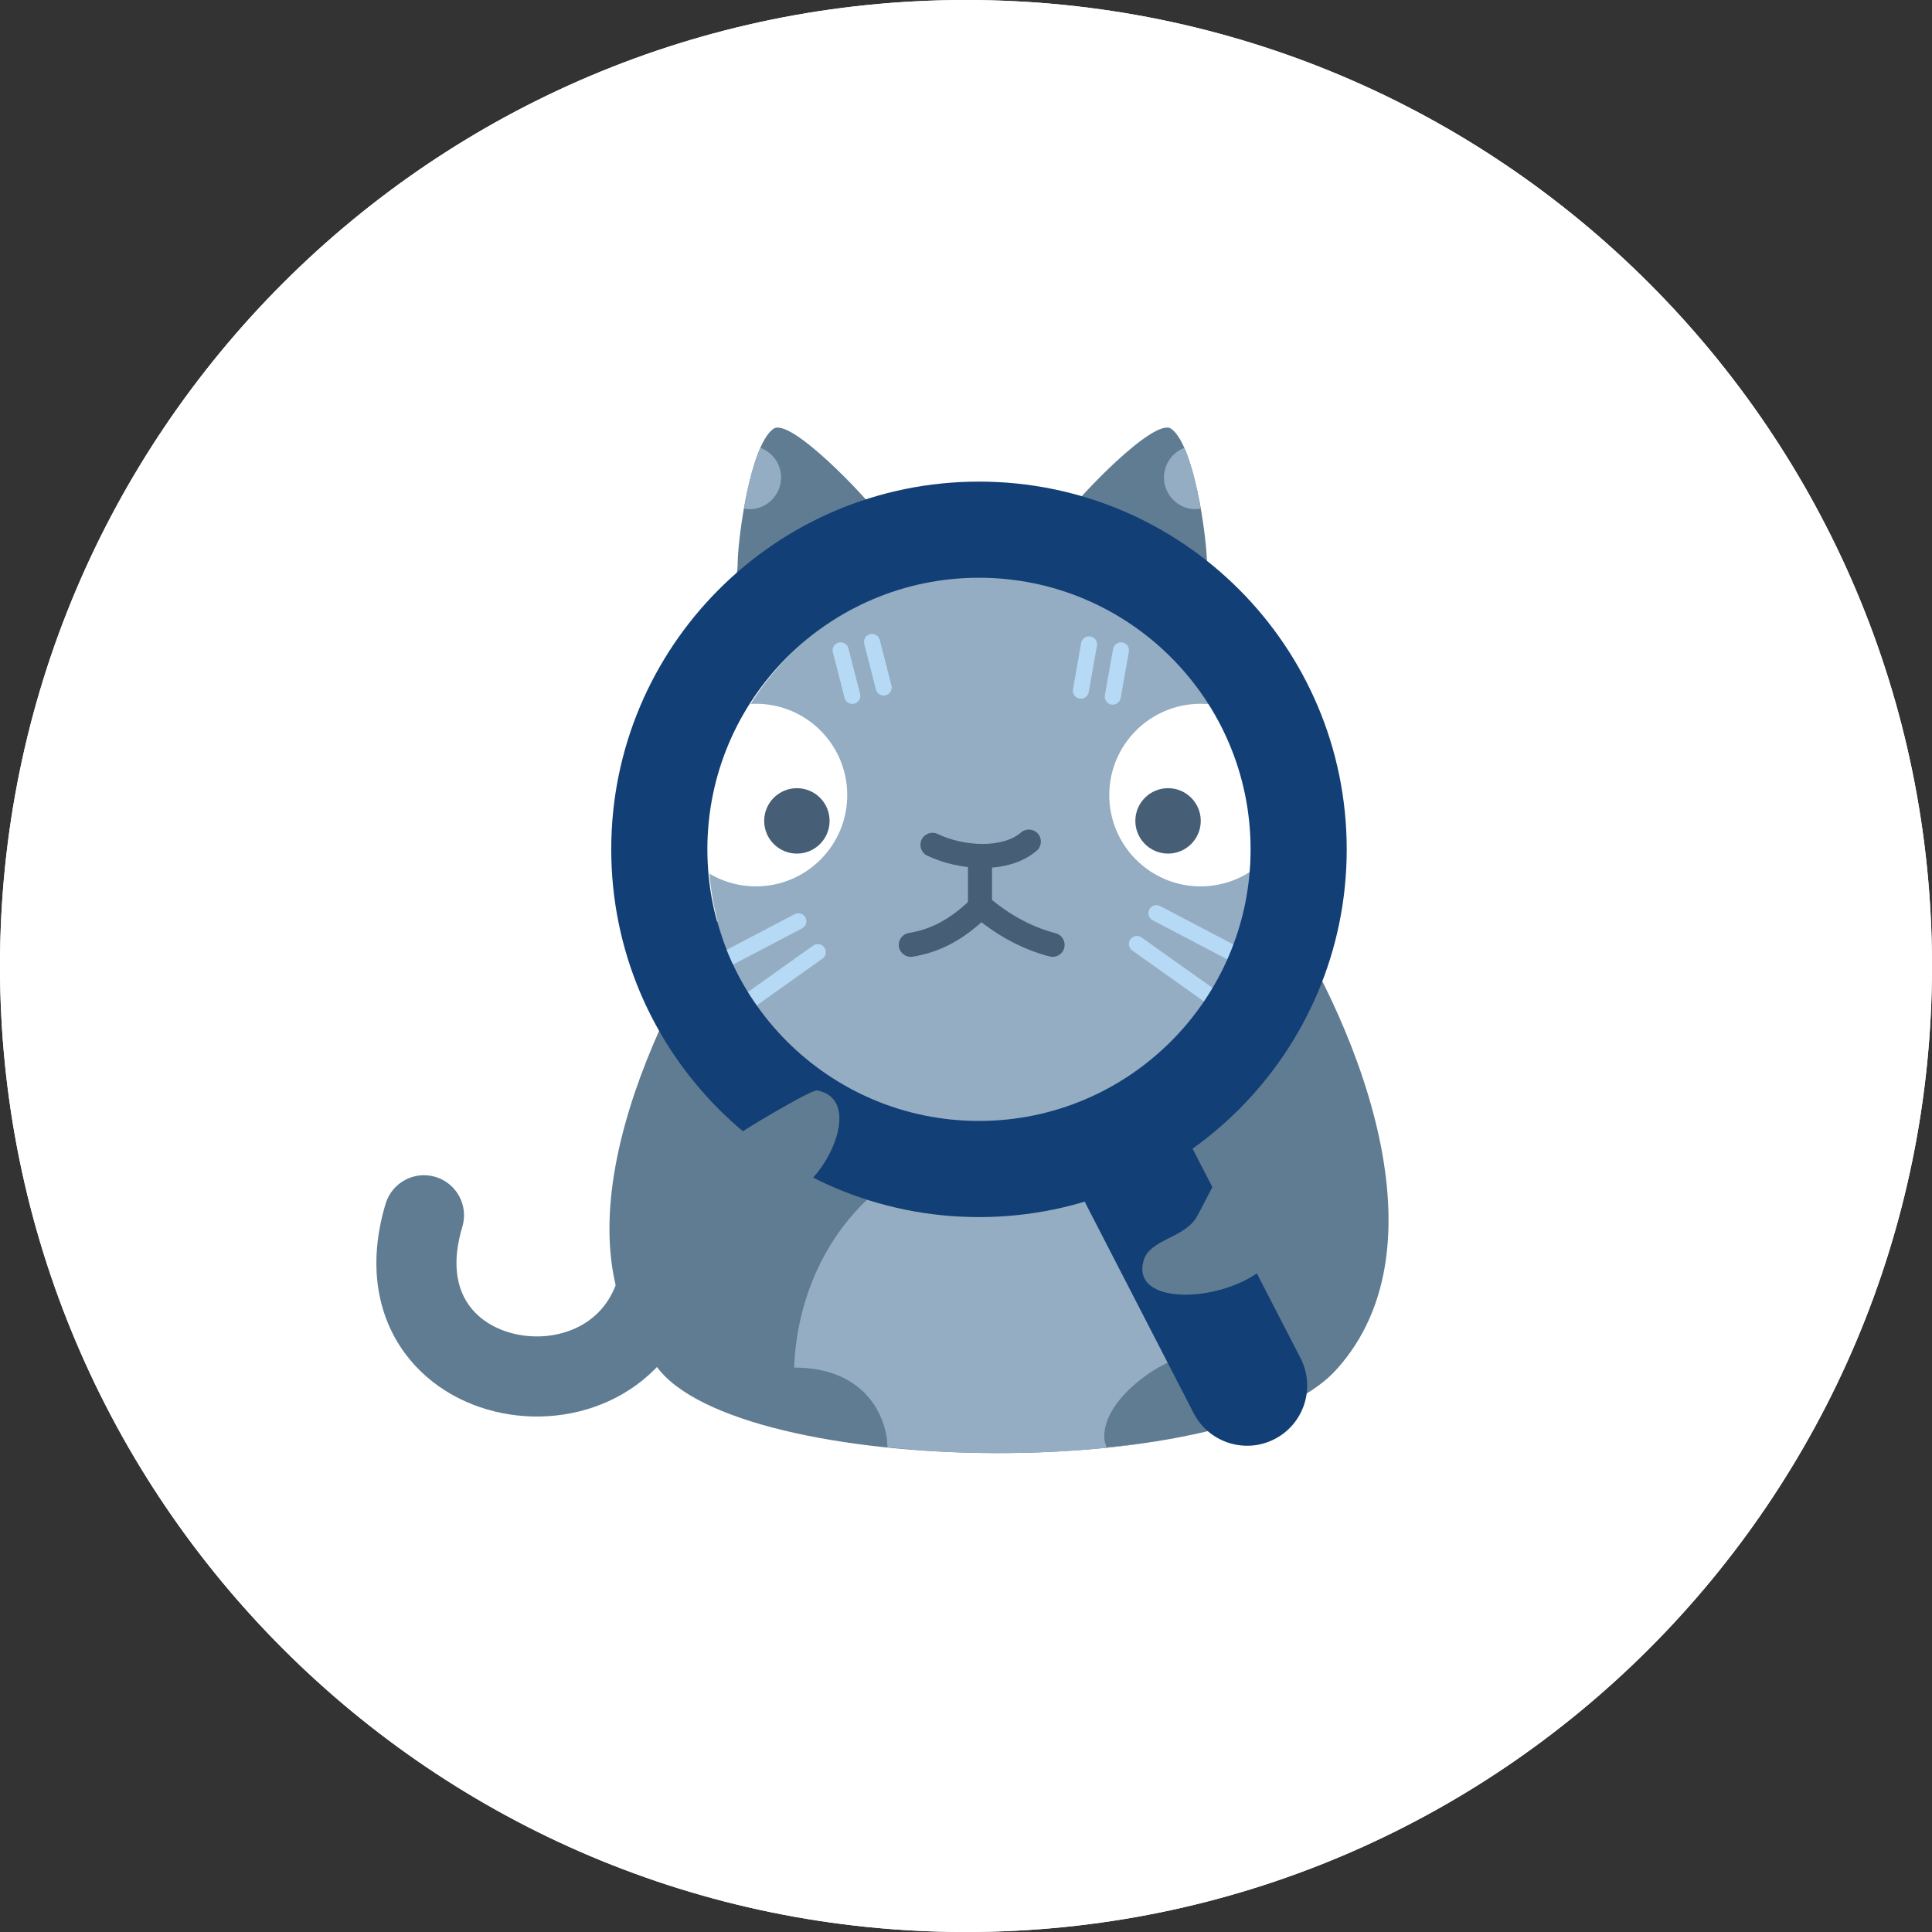 <?xml version="1.0" encoding="utf-8"?>
<!-- Generator: Adobe Illustrator 16.0.4, SVG Export Plug-In . SVG Version: 6.00 Build 0)  -->
<!DOCTYPE svg PUBLIC "-//W3C//DTD SVG 1.1//EN" "http://www.w3.org/Graphics/SVG/1.1/DTD/svg11.dtd">
<svg version="1.1" id="Vrstva_1" xmlns="http://www.w3.org/2000/svg" xmlns:xlink="http://www.w3.org/1999/xlink" x="0px" y="0px"
	 width="215px" height="215px" viewBox="0 0 215 215" enable-background="new 0 0 215 215" xml:space="preserve">
<rect x="0" y="0" width="215" height="215" fill="#333333" stroke="none"/>
<path fill-rule="evenodd" clip-rule="evenodd" fill="#FFFFFF" d="M107.5,0C166.831,0,215,48.169,215,107.5
	c0,59.331-48.169,107.5-107.5,107.5C48.169,215,0,166.831,0,107.5C0,48.169,48.169,0,107.5,0z"/>
<path fill="#607C92" d="M114.295,78.143c3.945-1.792,7.506-14.417,13.036-15.011c3.358,0.593,8.292,14.43,15.892,14.647
	c10.557,0.303,9.793-9.84,16.941-14.55c7.154,2.592,9.791,18.123,11.292,24.976c1.305,5.43,1.305,13.247,1.305,18.025
	c-1.088,11.945-7.104,27.238-16.394,34.328c-15.014,12.246-28.706,12.932-44.049,13.433c-16.496,0.536-34.181-0.667-48.205-11.333
	c-14.911-11.339-20.462-36.044-12.247-51.75c5.509-10.529,18.172-18.764,33.182-13.036C96.506,83.205,109.949,80.118,114.295,78.143
	"/>
<path fill="#94ADC2" d="M119.113,72.055l1.105-1.865c0.519-0.864,1.049-1.718,1.598-2.519l0.704-0.911l0.2,0.042
	c1.171,0.494,1.993,1.653,1.993,3c0,1.797-1.461,3.259-3.26,3.259c-0.901,0-1.716-0.365-2.304-0.955L119.113,72.055z"/>
<path fill="#94ADC2" d="M163.244,70.694c0-0.898,0.365-1.713,0.954-2.303l0.864-0.581l0.589,0.982
	c0.29,0.535,0.569,1.094,0.833,1.673l1.278,3.234l-1.26,0.253C164.706,73.953,163.244,72.49,163.244,70.694"/>
<path fill="#607C92" d="M147.921,142.421c9.118-0.465,11.112,10.038,14.021,14.813c0.353,0.573,1.711,0.917,2.57,0.592
	c9.261-3.512-0.211-34.269-14.223-25.478C144.479,135.993,147.055,137.708,147.921,142.421"/>
<path fill="#607C92" d="M132.514,148.795c-1.99,2.422-5.451,5.079-6.678,7.791c-2.39,5.291-0.424,11.068-0.499,11.188
	c-1.388,2.285-4.064,1.587-5.286,1.053c-12.066-5.264-7.357-29.836,7.787-24.927C130.472,144.754,130.489,147.607,132.514,148.795"
	/>
<path fill="#607C92" d="M73.259,148.148c-8.167-6.778-17.514,5.031-19.944,6.479c-1.545,0.922-4.533,0.71-5.103-0.803
	c-2.426-6.436,7.315-26.457,12.493-23.605c1.105,0.607,9.771,11.693,11.567,14.176L73.259,148.148z"/>
<path fill="#607C92" d="M102.871,145.173c-10.174,3.021-5.554,17.353-5.701,20.18c-0.094,1.797-1.931,4.162-3.506,3.796
	c-6.696-1.562-17.922-20.791-12.675-23.508c1.12-0.581,15.152-1.621,18.213-1.733L102.871,145.173z"/>
<path fill="#607C92" d="M73.797,88.581c-1.193-0.571-4.3-0.792-7.233-1.299c-3.514-0.607-8.215-1.828-11.766-5.818
	c-7.523-8.45-8.43-18.269-5.078-25.807c3.303-7.427,10.907-12.694,19.441-10.814c2.631,0.581,4.295,3.186,3.716,5.815
	c-0.581,2.631-3.186,4.296-5.815,3.717c-3.07-0.676-6.58,1.1-8.425,5.249c-1.723,3.876-1.641,9.632,3.45,15.351
	c1.278,1.435,3.188,2.182,6.138,2.69c3.151,0.545,6.805,0.688,9.784,2.113c2.429,1.163,3.459,4.078,2.295,6.508
	C79.143,88.716,76.228,89.745,73.797,88.581"/>
<path fill="#CD8847" d="M80.25,56.476l-1.64,21.042c-0.179,2.289,1.535,4.294,3.824,4.472l23.997,1.871
	c2.289,0.179,4.292-1.538,4.472-3.826l1.638-21.044c0.179-2.289-1.534-4.293-3.823-4.47L84.722,52.65
	C82.433,52.471,80.428,54.185,80.25,56.476"/>
<path fill-rule="evenodd" clip-rule="evenodd" fill="#FFFFFF" d="M130.89,86.129c3.138,0,5.685,2.548,5.685,5.686
	c0,3.137-2.547,5.684-5.685,5.684c-3.137,0-5.685-2.547-5.685-5.684C125.205,88.677,127.753,86.129,130.89,86.129z"/>
<path fill-rule="evenodd" clip-rule="evenodd" fill="#FFFFFF" d="M157.824,86.129c3.137,0,5.686,2.548,5.686,5.686
	c0,3.137-2.549,5.684-5.686,5.684s-5.685-2.547-5.685-5.684C152.14,88.677,154.688,86.129,157.824,86.129z"/>
<path fill="#364858" d="M144.586,99.556c-1.525-0.06-3.071-0.607-4.241-1.414c-0.333-0.229-0.415-0.687-0.185-1.018
	c0.229-0.333,0.684-0.418,1.018-0.187c0.947,0.654,2.229,1.105,3.467,1.154c1.229,0.05,2.334-0.295,3.073-1.135
	c0.267-0.303,0.732-0.334,1.034-0.065c0.303,0.267,0.333,0.73,0.062,1.033C147.704,99.185,146.113,99.616,144.586,99.556"/>
<path fill="#364858" d="M138.09,103.997c-0.939-0.661-1.547-1.721-1.413-3.074c0.038-0.399,0.397-0.695,0.8-0.655
	c0.398,0.039,0.694,0.397,0.655,0.801c-0.075,0.773,0.247,1.343,0.8,1.733c0.58,0.407,1.419,0.614,2.281,0.529
	c1.336-0.13,2.65-0.939,2.889-2.719l0.034-0.384l-0.026-0.146c-0.039-0.324-0.053-0.661-0.029-1.011
	c0.056-0.873,1.336-0.921,1.457-0.054c0.029,0.229,0.053,0.452,0.062,0.666v0.413l0.022,0.127c0.32,1.438,1.47,2.473,2.708,2.812
	c1.39,0.383,2.866-0.1,3.162-2.239c0.055-0.4,0.424-0.68,0.825-0.627c0.399,0.058,0.679,0.427,0.625,0.826
	c-0.422,3.065-2.818,4.054-5.002,3.452c-1.04-0.286-2.048-0.933-2.775-1.855l-0.118-0.163l-0.227,0.382
	c-0.802,1.195-2.117,1.846-3.463,1.978C140.205,104.901,138.999,104.639,138.09,103.997"/>
<circle fill-rule="evenodd" clip-rule="evenodd" fill="#22272E" cx="133.904" cy="91.274" r="2.426"/>
<path fill-rule="evenodd" clip-rule="evenodd" fill="#22272E" d="M160.471,88.848c1.34,0,2.426,1.087,2.426,2.426
	s-1.086,2.427-2.426,2.427c-1.337,0-2.424-1.088-2.424-2.427S159.134,88.848,160.471,88.848z"/>
<path fill="#94ADC2" d="M130.256,84.091l-0.395-3.556c-0.043-0.401,0.248-0.764,0.646-0.81c0.403-0.044,0.764,0.247,0.81,0.647
	l0.396,3.554c0.044,0.403-0.246,0.766-0.648,0.811S130.301,84.491,130.256,84.091"/>
<path fill="#94ADC2" d="M133.4,85.629c-0.401-0.028-0.706-0.379-0.679-0.781l0.297-4.247c0.028-0.403,0.378-0.707,0.782-0.679
	c0.402,0.028,0.707,0.378,0.679,0.782l-0.297,4.245C134.155,85.353,133.805,85.656,133.4,85.629"/>
<path fill="#94ADC2" d="M153.162,84.986l-0.961-3.655c-0.103-0.392,0.129-0.792,0.521-0.895c0.392-0.102,0.792,0.13,0.894,0.521
	l0.963,3.654c0.102,0.392-0.131,0.792-0.521,0.894C153.666,85.608,153.266,85.376,153.162,84.986"/>
<path fill="#94ADC2" d="M155.732,84.151l-0.197-3.359c-0.021-0.402,0.285-0.749,0.689-0.773c0.403-0.023,0.75,0.286,0.773,0.689
	l0.197,3.358c0.023,0.403-0.287,0.748-0.689,0.772C156.103,84.862,155.756,84.554,155.732,84.151"/>
<path fill="#94ADC2" d="M166.229,102.905l-9.679-1.481c-0.399-0.062-0.674-0.437-0.612-0.836c0.061-0.4,0.436-0.674,0.834-0.613
	l9.678,1.482c0.402,0.062,0.675,0.437,0.615,0.835C167.003,102.691,166.628,102.967,166.229,102.905"/>
<path fill="#94ADC2" d="M164.809,107.115l-8.988-3.259c-0.381-0.138-0.577-0.557-0.44-0.938c0.14-0.379,0.56-0.576,0.939-0.438
	l8.985,3.259c0.38,0.139,0.576,0.559,0.439,0.937C165.605,107.057,165.188,107.254,164.809,107.115"/>
<path fill="#94ADC2" d="M122.16,102.49c-0.06-0.4,0.215-0.774,0.613-0.836l9.678-1.48c0.4-0.061,0.775,0.215,0.836,0.613
	c0.06,0.399-0.215,0.773-0.612,0.835l-9.679,1.481C122.597,103.163,122.222,102.889,122.16,102.49"/>
<path fill="#94ADC2" d="M123.48,106.876c-0.138-0.381,0.06-0.8,0.439-0.938l8.986-3.259c0.381-0.139,0.799,0.059,0.938,0.438
	c0.137,0.381-0.06,0.8-0.439,0.937l-8.988,3.261C124.039,107.453,123.619,107.256,123.48,106.876"/>
<path fill="#9A530F" d="M93.81,83.941c-0.536-0.05-0.932-0.525-0.882-1.062l2.667-29.133c0.048-0.536,0.524-0.932,1.061-0.882
	c0.537,0.047,0.932,0.524,0.882,1.06l-2.667,29.134C94.822,83.595,94.346,83.99,93.81,83.941"/>
<path fill="#9A530F" d="M91.953,53.584c-0.796-0.315-1.583-0.763-2.183-1.4c-0.617-0.655-1.024-1.497-1.042-2.523
	c-0.01-0.516,0.118-1.062,0.413-1.53c0.303-0.48,0.788-0.877,1.439-1.021c2.5-0.55,3.979,0.554,4.959,1.917
	c0.449,0.624,0.815,1.333,1.112,1.871c0.339,0.606,0.572,0.963,0.806,1.17c0.258,0.228,0.375,0.57,0.317,0.901l-0.026,0.105
	c-0.009,0.047-0.013,0.129-0.036,0.257c-0.034,0.17-0.135,0.599-0.561,0.878c-0.151,0.1-0.328,0.156-0.51,0.158
	C95.391,54.404,93.54,54.213,91.953,53.584 M93.955,50.167c-0.646-0.897-1.406-1.491-2.954-1.15
	c-0.083,0.018-0.15,0.061-0.208,0.155c-0.068,0.107-0.116,0.27-0.113,0.453c0.009,0.487,0.19,0.877,0.512,1.22
	c0.339,0.36,0.845,0.673,1.479,0.925c0.8,0.317,1.714,0.502,2.566,0.592l-0.235-0.412C94.662,51.346,94.342,50.708,93.955,50.167"/>
<path fill="#9A530F" d="M97.38,54.378c-0.172-0.055-0.325-0.157-0.444-0.294c-0.333-0.385-0.313-0.825-0.298-1
	c0.012-0.12,0.031-0.216,0.034-0.255l0.004-0.109c0.035-0.335,0.243-0.633,0.554-0.78c0.279-0.131,0.597-0.402,1.097-0.902
	c0.437-0.435,0.984-1.013,1.586-1.49c1.313-1.038,3.056-1.69,5.298-0.476c1.138,0.618,1.397,1.916,1.077,2.962
	c-0.302,0.983-0.927,1.681-1.7,2.139c-0.752,0.446-1.633,0.66-2.485,0.743C100.406,55.082,98.572,54.754,97.38,54.378
	 M101.915,52.974c0.681-0.066,1.253-0.228,1.679-0.479c0.404-0.241,0.687-0.566,0.828-1.032c0.084-0.269,0.048-0.572-0.14-0.675
	c-1.399-0.757-2.293-0.392-3.157,0.292c-0.514,0.406-0.998,0.93-1.496,1.418l-0.338,0.337l-0.471-0.093
	C99.751,52.948,100.887,53.076,101.915,52.974"/>
<path fill="#94ADC2" d="M67.722,146.236c11.905-5.347,25.561-6.212,37.089,0.78c2.745,1.664,7.966,6.385,9.171,6.915
	C97.963,154.73,81.441,153.426,67.722,146.236"/>
<path fill="#94ADC2" d="M128.819,152.774c2.546-1.142,5.152-3.873,7.225-5.759c0.826-0.753,1.461-1.471,2.147-2.344
	c3.66-4.655,7.477-10.775,13.077-12.882c1.448-0.544,4.255-0.83,5.661-0.193c1.991,0.896,1.907,4.046,0.976,5.659
	C152.438,146.729,138.875,151.429,128.819,152.774"/>
<g>
	<path fill-rule="evenodd" clip-rule="evenodd" fill="#FFFFFF" d="M107.5,0C166.831,0,215,48.169,215,107.5
		c0,59.331-48.169,107.5-107.5,107.5C48.169,215,0,166.831,0,107.5C0,48.169,48.169,0,107.5,0z"/>
	<path fill="#607C92" d="M72.649,151.423c-11.574-13.851,0.119-38.628,9.458-52.357c0.431,0.111,0.82,0.05,1.167-0.187
		c0.329-1.23,4.155-7.465,5.45-8.389c4.069-2.898,10.478-2.55,15.181-1.675c3.12,0.579,5.673,1.829,7.761,3.566
		c2.091-1.737,4.642-2.989,7.768-3.567c4.7-0.875,11.108-1.223,15.178,1.675c1.295,0.925,5.119,7.158,5.45,8.389
		c0.347,0.237,0.736,0.297,1.167,0.187c9.341,13.728,20.268,39.319,7.449,53.389C136.759,165.537,80.054,164.331,72.649,151.423"/>
	<path fill="#94ADC2" d="M98.766,161.054l-0.088-1.094c-0.648-3.922-3.668-7.779-10.299-7.771
		c0.488-13.556,10.164-24.389,22.013-24.389c11.952,0,22.426,9.573,22.755,23.298c-1.687-1.25-10.913,4.179-10.223,9.264
		l0.211,0.717l4.119-0.466c-7.682,1.102-16.322,1.36-24.456,0.817L98.766,161.054z"/>
	<path fill="#607C92" d="M118.783,57.11c1.185-1.703,9.681-10.728,11.557-9.391c2.54,1.808,3.922,11.903,3.973,14.808
		c0.01,0.55,0.039,1.096,0.181,1.625c0.127,0.472,0.042,0.978,0.181,1.446c0.16,0.532,0.326,1.07,0.362,1.625l-0.904,1.625
		C128.531,67.037,116.494,67,118.783,57.11"/>
	<path fill="#94ADC2" d="M129.531,53.135c0-1.46,0.889-2.713,2.156-3.25l0.104-0.033l0.233,0.536
		c0.487,1.246,0.899,2.767,1.232,4.324l0.362,1.895l-0.56,0.057C131.113,56.665,129.531,55.082,129.531,53.135"/>
	<path fill="#607C92" d="M97.626,57.109c-1.187-1.703-9.682-10.728-11.558-9.391c-2.54,1.808-3.919,11.903-3.973,14.807
		c-0.009,0.55-0.037,1.096-0.179,1.625c-0.128,0.472-0.042,0.977-0.181,1.446c-0.16,0.532-0.327,1.069-0.362,1.625l0.902,1.625
		C87.877,67.036,99.914,66.999,97.626,57.109"/>
	<path fill="#94ADC2" d="M82.788,56.604l0.36-1.893c0.335-1.557,0.748-3.079,1.235-4.325l0.235-0.545l0.145,0.045
		c1.266,0.537,2.157,1.79,2.157,3.25c0,1.948-1.581,3.529-3.528,3.529L82.788,56.604z"/>
	<path fill-rule="evenodd" clip-rule="evenodd" fill="#94ADC2" d="M109.633,63.874c16.993,0,30.79,13.797,30.79,30.791
		s-13.797,30.791-30.79,30.791s-30.79-13.797-30.79-30.791S92.64,63.874,109.633,63.874z"/>
	<path fill="#B6D9F6" d="M80.892,113.152c-0.285-0.401-0.191-0.959,0.21-1.244l9.392-6.681c0.4-0.286,0.958-0.192,1.243,0.21
		c0.285,0.4,0.191,0.958-0.21,1.243l-9.391,6.682C81.735,113.648,81.178,113.555,80.892,113.152"/>
	<path fill="#B6D9F6" d="M77.037,108.716c-0.229-0.437-0.06-0.976,0.375-1.205l11.017-5.778c0.436-0.228,0.974-0.06,1.204,0.375
		c0.228,0.436,0.059,0.975-0.376,1.204l-11.016,5.779C77.805,109.318,77.266,109.15,77.037,108.716"/>
	<path fill="#B6D9F6" d="M135.395,112.457l-9.391-6.682c-0.402-0.286-0.495-0.843-0.211-1.244c0.286-0.401,0.843-0.496,1.244-0.211
		l9.391,6.681c0.4,0.287,0.494,0.843,0.21,1.245C136.353,112.647,135.795,112.741,135.395,112.457"/>
	<path fill="#B6D9F6" d="M139.288,108.187l-11.016-5.779c-0.436-0.231-0.603-0.769-0.376-1.205c0.229-0.436,0.769-0.604,1.206-0.375
		l11.015,5.776c0.436,0.229,0.603,0.769,0.375,1.205C140.263,108.247,139.724,108.414,139.288,108.187"/>
	<path fill-rule="evenodd" clip-rule="evenodd" fill="#FFFFFF" d="M84.125,78.319c5.607,0,10.159,4.553,10.159,10.16
		s-4.552,10.16-10.159,10.16s-10.16-4.553-10.16-10.16S78.519,78.319,84.125,78.319z"/>
	<path fill-rule="evenodd" clip-rule="evenodd" fill="#FFFFFF" d="M133.604,78.32c5.606,0,10.158,4.553,10.158,10.16
		c0,5.606-4.552,10.159-10.158,10.159c-5.608,0-10.16-4.553-10.16-10.159C123.443,82.873,127.995,78.32,133.604,78.32z"/>
	<path fill="#B6D9F6" d="M120.128,77.74c-0.484-0.086-0.809-0.548-0.723-1.034l0.911-5.157c0.085-0.484,0.548-0.807,1.032-0.723
		c0.487,0.086,0.81,0.548,0.723,1.034l-0.91,5.157C121.075,77.502,120.612,77.826,120.128,77.74"/>
	<path fill="#B6D9F6" d="M123.677,78.409c-0.484-0.086-0.809-0.548-0.724-1.034l0.913-5.158c0.085-0.484,0.548-0.809,1.033-0.723
		s0.808,0.548,0.723,1.034l-0.912,5.158C124.624,78.17,124.162,78.493,123.677,78.409"/>
	<path fill="#B6D9F6" d="M97.477,76.732l-1.3-5.072c-0.122-0.478,0.166-0.963,0.643-1.086c0.477-0.122,0.962,0.166,1.085,0.643
		l1.299,5.073c0.123,0.476-0.165,0.963-0.642,1.085C98.085,77.496,97.599,77.208,97.477,76.732"/>
	<path fill="#B6D9F6" d="M93.986,77.663l-1.298-5.072c-0.123-0.477,0.167-0.962,0.643-1.084c0.477-0.122,0.961,0.167,1.084,0.644
		l1.298,5.072c0.123,0.478-0.167,0.962-0.643,1.084C94.593,78.429,94.108,78.14,93.986,77.663"/>
	<path fill="#123F75" d="M68.021,94.519c0-22.593,18.331-40.924,40.923-40.924c22.591,0,40.924,18.331,40.924,40.924
		s-18.333,40.923-40.924,40.923C86.351,135.441,68.021,117.111,68.021,94.519 M139.169,94.519c0-16.683-13.543-30.226-30.226-30.226
		S78.719,77.836,78.719,94.519c0,16.684,13.542,30.224,30.224,30.224S139.169,111.202,139.169,94.519"/>
	<path fill="#123F75" d="M132.836,157.265l-11.93-23.148c-1.689-3.281-0.401-7.316,2.881-9.009c3.279-1.69,7.316-0.401,9.008,2.881
		l11.931,23.147c1.69,3.28,0.4,7.317-2.881,9.008S134.528,160.545,132.836,157.265"/>
	<path fill="#465F76" d="M103.19,95.222c-0.666-0.317-0.947-1.116-0.63-1.783c0.317-0.666,1.115-0.949,1.784-0.632
		c2.951,1.408,7.225,1.608,9.28-0.167c0.561-0.482,1.405-0.421,1.885,0.14c0.484,0.559,0.422,1.404-0.139,1.885
		C112.247,97.361,106.747,96.917,103.19,95.222"/>
	<path fill="#465F76" d="M107.718,101.018v-5.652c0-0.738,0.599-1.338,1.338-1.338c0.737,0,1.338,0.6,1.338,1.338v5.652
		c0,0.738-0.601,1.337-1.338,1.337C108.316,102.355,107.718,101.756,107.718,101.018"/>
	<path fill="#465F76" d="M116.799,106.44c-2.688-0.706-5.024-1.918-7.109-3.452l-0.473-0.355l-0.426,0.371
		c-1.953,1.662-4.266,2.984-7.224,3.461c-0.729,0.117-1.416-0.378-1.533-1.106c-0.117-0.729,0.378-1.416,1.106-1.534
		c2.901-0.468,5.078-1.944,7.067-3.917c0.491-0.488,1.275-0.519,1.805-0.07c2.192,1.854,4.621,3.267,7.466,4.015
		c0.714,0.187,1.141,0.918,0.954,1.633C118.244,106.201,117.514,106.626,116.799,106.44"/>
	<circle fill-rule="evenodd" clip-rule="evenodd" fill="#465F76" cx="129.985" cy="91.351" r="3.64"/>
	<circle fill-rule="evenodd" clip-rule="evenodd" fill="#465F76" cx="88.681" cy="91.352" r="3.64"/>
	<path fill="#607C92" d="M81.813,126.464c0.424-0.397,8.449-5.252,9.137-5.116c6.042,1.191-0.362,12.868-5.096,12.073
		c-1.987-0.337-5.201-4.58-5.3-6.204C80.598,127.102,81.539,126.719,81.813,126.464"/>
	<path fill="#607C92" d="M136.053,130.141c-0.484,0.487-2.527,4.818-3.043,5.537c-1.508,2.132-5.048,2.312-5.727,4.547
		c-1.799,5.938,12.144,4.585,15.025-1.138c-0.341-1.512-5.551-9.071-6.187-8.992C136.101,130.097,136.081,130.113,136.053,130.141"
		/>
	<path fill="#607C92" d="M55.896,157.26c-4.431-0.875-8.731-3.336-11.406-7.493c-2.729-4.241-3.412-9.71-1.578-15.811
		c0.708-2.356,3.196-3.694,5.552-2.985c2.357,0.708,3.695,3.196,2.986,5.553c-2.312,7.689,1.93,11.151,6.177,11.992
		c2.483,0.49,5.114,0.101,7.194-1.104c1.984-1.153,3.639-3.138,4.238-6.323c0.455-2.418,2.788-4.011,5.207-3.556
		c2.418,0.455,4.011,2.788,3.556,5.207c-1.084,5.752-4.317,9.938-8.525,12.381C65.186,157.507,60.319,158.136,55.896,157.26"/>
</g>
</svg>
